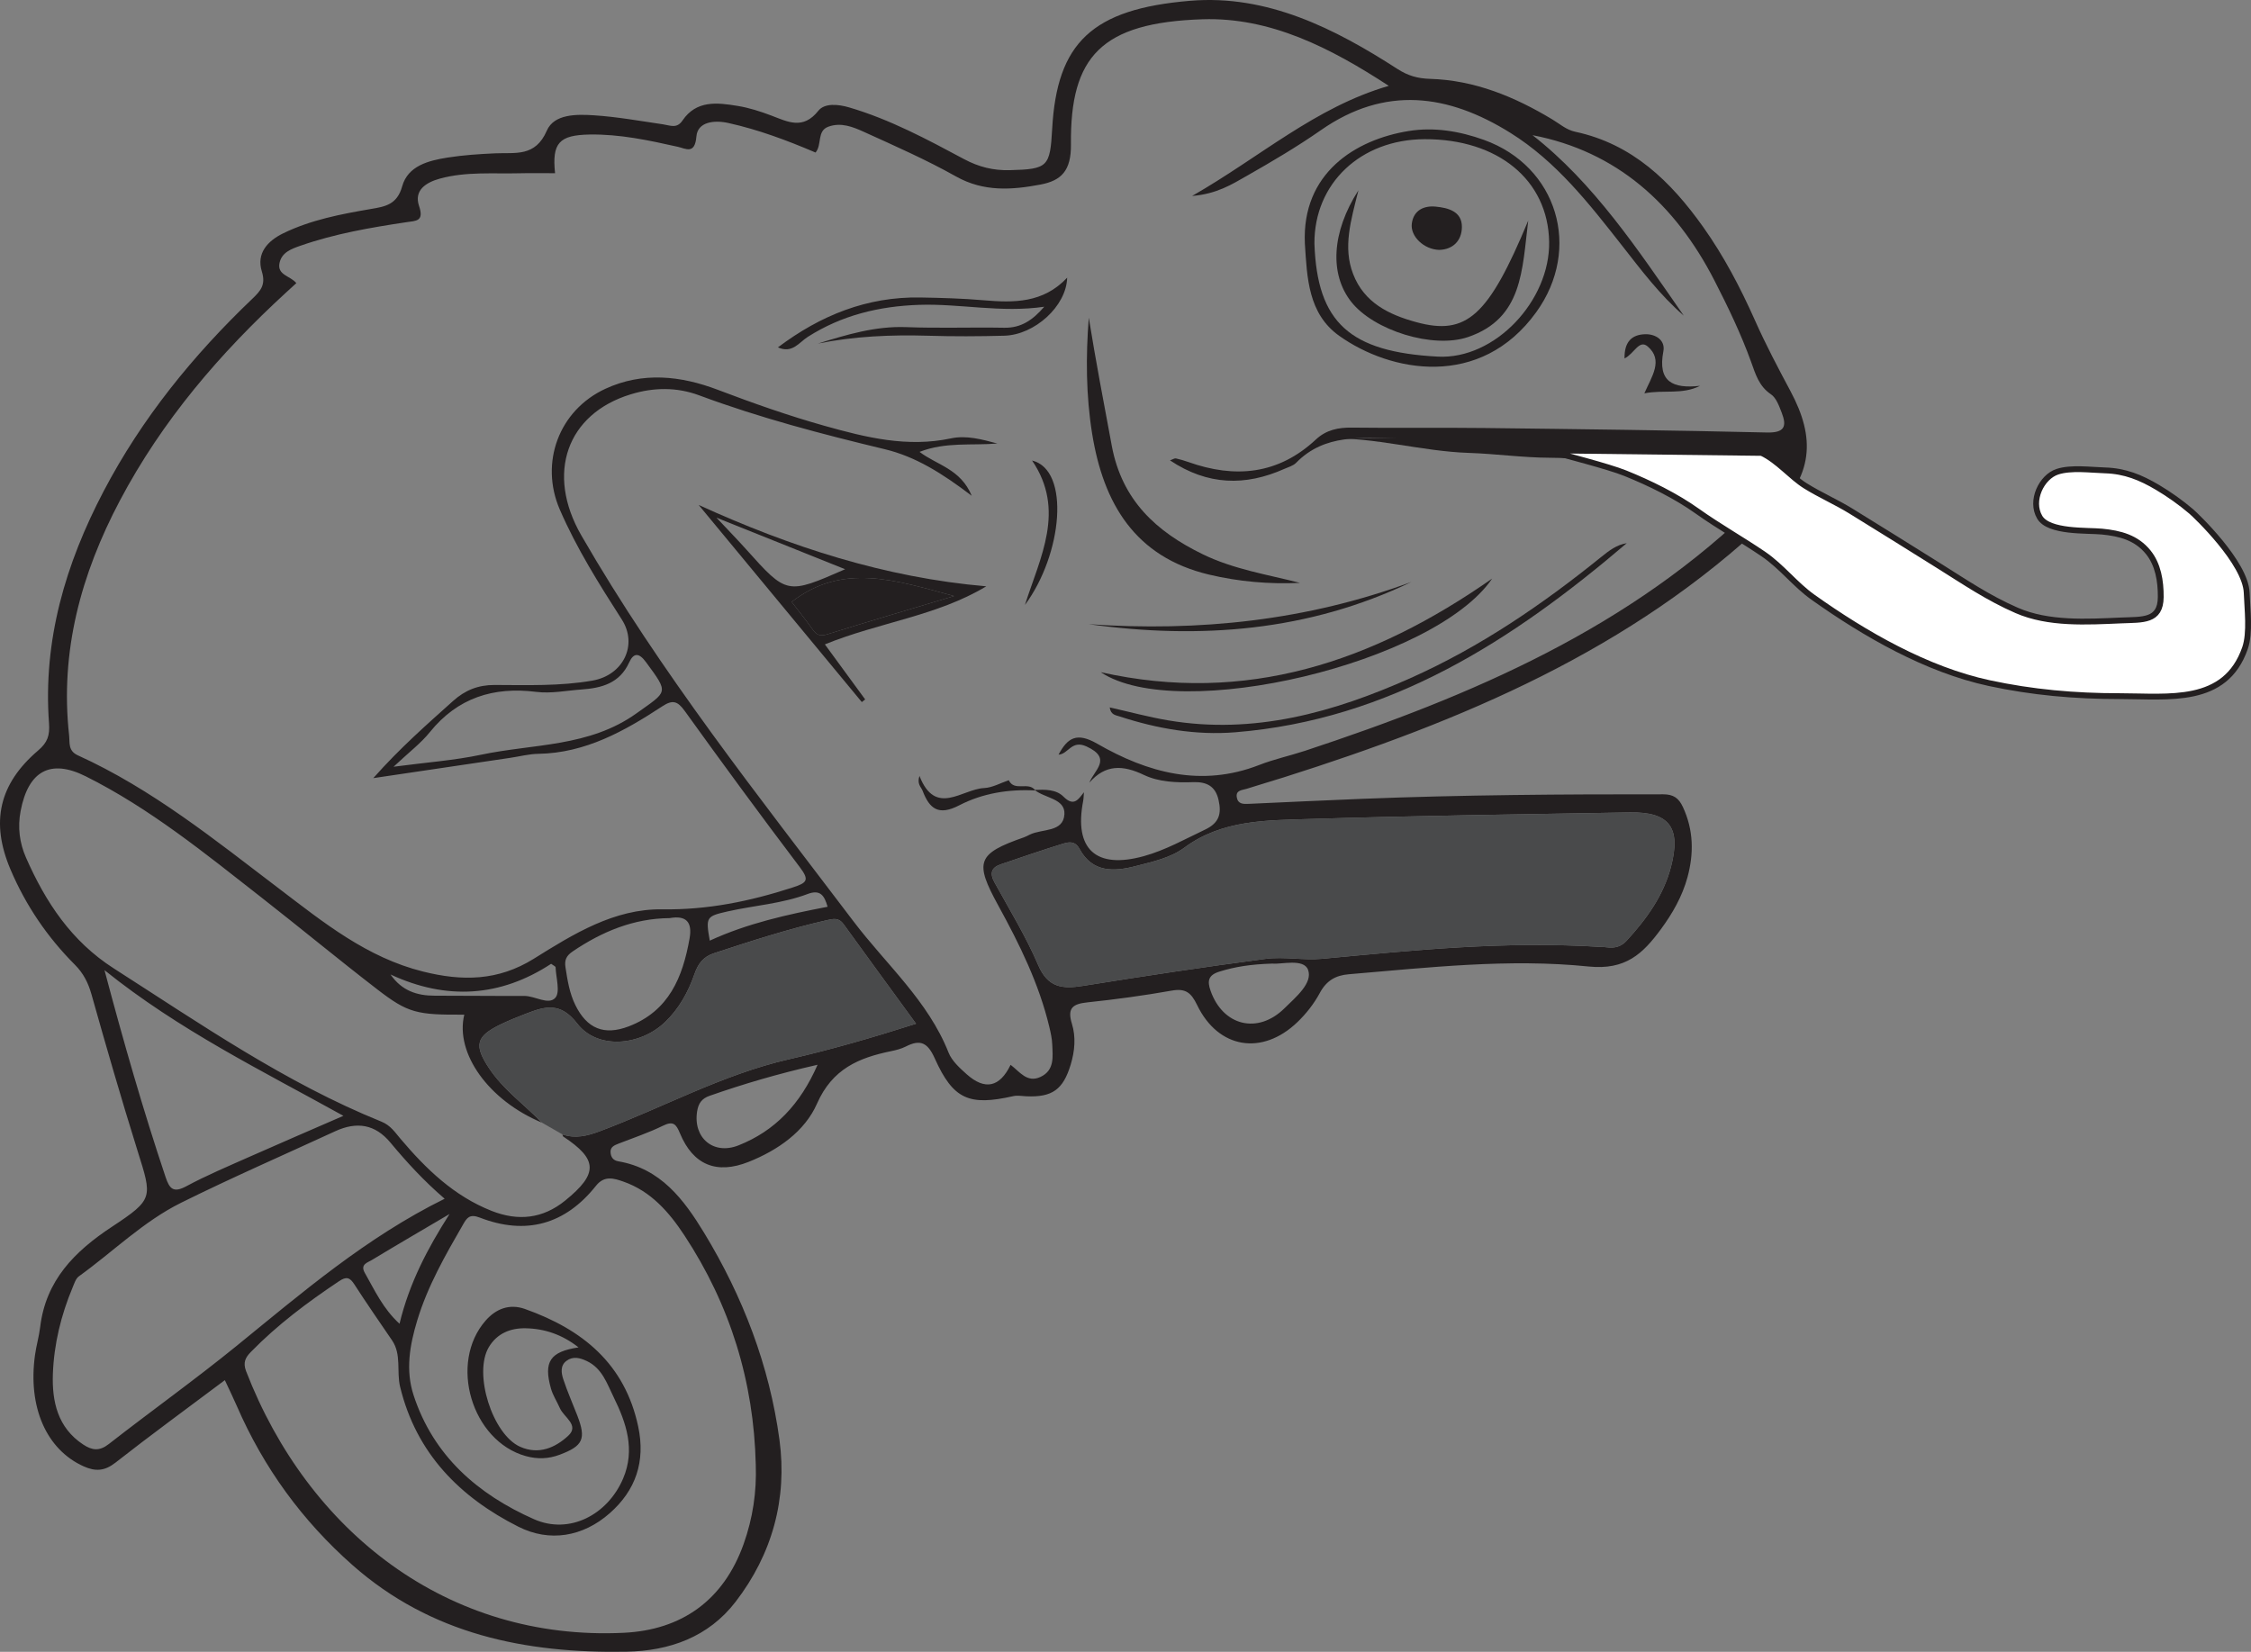 <?xml version="1.0" encoding="UTF-8"?>
<svg xmlns="http://www.w3.org/2000/svg" xmlns:xlink="http://www.w3.org/1999/xlink" width="386.31pt" height="283.518pt" viewBox="0 0 386.31 283.518" version="1.1">
<rect x="0" y="0" width="386.31" height="283.518" fill="#808080" stroke="none"/>
<defs>
<clipPath id="clip1">
  <path d="M 0 0 L 311 0 L 311 283.52 L 0 283.52 Z M 0 0 "/>
</clipPath>
<clipPath id="clip2">
  <path d="M 251 63 L 386.309 63 L 386.309 134 L 251 134 Z M 251 63 "/>
</clipPath>
</defs>
<g id="surface1">
<g clip-path="url(#clip1)" clip-rule="nonzero">
<path style=" stroke:none;fill-rule:evenodd;fill:rgb(13.73%,12.16%,12.549%);fill-opacity:1;" d="M 67.02 167.262 C 68.965 170.07 71.586 170.906 74.598 170.902 C 79.719 170.898 84.84 170.965 89.961 170.941 C 91.824 170.934 94.129 172.562 95.297 171.27 C 96.18 170.293 95.418 167.82 95.348 166.016 C 95.34 165.875 95.008 165.746 94.582 165.43 C 85.891 171.121 76.645 171.73 67.02 167.262 M 142.031 155.637 C 141.48 153.742 140.805 152.617 138.609 153.445 C 134.195 155.113 129.461 155.402 124.895 156.434 C 121.211 157.27 121.09 157.387 121.809 161.453 C 128.242 158.488 135.074 156.98 142.031 155.637 M 77.148 208.375 C 72.688 211.008 68.215 213.609 63.789 216.285 C 63.062 216.723 61.781 217.023 62.605 218.473 C 64.297 221.445 65.711 224.602 68.566 227.211 C 70.254 220.188 73.406 214.246 77.148 208.375 M 218.387 165.391 C 214.609 165.504 211.945 165.941 209.301 166.758 C 207.332 167.363 207.164 168.387 207.762 170.074 C 209.887 176.086 215.855 177.578 220.438 173.062 C 222.352 171.176 225.348 168.719 224.48 166.445 C 223.727 164.465 219.855 165.562 218.387 165.391 M 140.309 182.758 C 133.512 184.305 127.605 186.047 121.777 188.086 C 120.414 188.562 119.852 189.402 119.637 190.766 C 118.922 195.285 122.418 198.297 126.727 196.598 C 133.027 194.105 137.348 189.527 140.309 182.758 M 99.289 231.266 C 96.484 229.07 93.477 228.051 90.223 227.988 C 87.641 227.934 85.316 228.836 83.891 231.223 C 81.203 235.734 84.5 246.195 89.262 248.324 C 92.469 249.754 95.312 248.469 97.504 246.449 C 99.496 244.617 96.766 243.262 96.09 241.707 C 95.594 240.57 94.883 239.508 94.551 238.328 C 93.258 233.73 94.387 232.004 99.289 231.266 M 114.934 157.586 C 108.754 157.637 103.344 159.883 98.297 163.293 C 97.195 164.039 96.848 164.762 97.047 166.043 C 97.391 168.258 97.73 170.445 98.727 172.484 C 100.723 176.562 103.672 177.781 107.898 176.168 C 114.816 173.523 117.172 167.711 118.344 161.066 C 118.844 158.242 117.746 157.082 114.934 157.586 M 67.539 131.605 C 73.246 130.848 77.969 130.516 82.555 129.543 C 91.551 127.641 101.129 128.246 109.238 122.434 C 114.598 118.594 114.848 119.066 110.859 113.645 C 109.668 112.023 108.75 112.004 107.973 113.703 C 106.348 117.285 103.246 118.102 99.801 118.344 C 97.199 118.527 94.629 119.078 91.988 118.75 C 84.715 117.84 78.543 119.754 73.777 125.656 C 72.238 127.57 70.215 129.09 67.539 131.605 M 17.934 166.52 C 21.207 178.855 24.559 190.516 28.414 202.027 C 29.102 204.094 29.781 204.789 31.988 203.602 C 35.48 201.727 39.152 200.184 42.781 198.57 C 48.035 196.238 53.312 193.973 58.934 191.523 C 44.832 183.703 30.723 176.805 17.934 166.52 M 76.309 205.754 C 72.734 202.68 69.797 199.477 67 196.113 C 64.383 192.965 61.242 192.457 57.52 194.172 C 48.703 198.238 39.797 202.121 31.102 206.43 C 24.598 209.652 19.395 214.852 13.539 219.07 C 13 219.457 12.75 220.297 12.465 220.973 C 10.473 225.727 9.258 230.723 9.074 235.828 C 8.91 240.531 9.875 245.047 14.289 247.949 C 15.809 248.949 17.062 249.113 18.66 247.867 C 25.934 242.191 33.457 236.82 40.613 231.004 C 51.84 221.879 62.801 212.426 76.309 205.754 M 274.895 162.539 C 275.723 162.48 277.555 163.211 279.148 161.473 C 282.566 157.746 285.469 153.75 286.766 148.797 C 288.535 142.027 286.504 139.324 279.684 139.445 C 261.363 139.766 243.047 140.008 224.734 140.574 C 217.344 140.805 209.746 140.707 203.293 145.465 C 200.855 147.266 197.875 147.883 195.004 148.633 C 191.184 149.637 187.488 149.82 185.254 145.691 C 184.484 144.277 183.387 144.523 182.395 144.824 C 178.832 145.918 175.309 147.145 171.777 148.34 C 170.082 148.914 169.82 149.91 170.691 151.488 C 173.273 156.168 176.082 160.758 178.176 165.652 C 179.836 169.531 182.336 169.781 185.848 169.219 C 196.285 167.547 206.734 165.953 217.215 164.578 C 220.391 164.164 223.703 164.867 226.906 164.57 C 242.555 163.098 258.184 161.48 274.895 162.539 M 129.703 251.418 C 129.375 237.133 125.309 223.98 117.457 212.043 C 114.828 208.047 111.699 204.453 106.977 202.809 C 105.375 202.25 103.719 201.715 102.285 203.523 C 96.996 210.188 90.242 212.051 82.336 208.988 C 80.598 208.316 80.129 209.027 79.48 210.152 C 76.43 215.438 73.398 220.723 71.609 226.625 C 70.32 230.875 69.57 235.16 70.973 239.457 C 74.371 249.891 82.031 256.504 91.641 260.758 C 97.727 263.449 104.277 260.008 106.938 253.777 C 109.055 248.809 107.484 244.219 105.309 239.797 C 104.18 237.504 103.359 234.875 100.727 233.621 C 99.527 233.051 98.344 232.738 97.215 233.578 C 96.129 234.387 96.32 235.656 96.656 236.691 C 97.348 238.812 98.266 240.863 99.07 242.949 C 100.633 246.988 100.062 248.18 96.07 249.684 C 94.117 250.418 92.227 250.48 90.223 249.922 C 80.957 247.336 76.949 233.945 83.352 226.656 C 85.102 224.664 87.402 223.723 90.094 224.676 C 99.93 228.172 107.238 234.043 109.531 244.879 C 110.797 250.855 109.102 255.785 104.676 259.699 C 100.035 263.809 94.289 264.734 88.965 262.047 C 78.957 257.004 71.445 249.496 68.668 238.039 C 68.023 235.379 68.945 232.496 67.281 230.055 C 65.105 226.863 62.902 223.688 60.809 220.445 C 60.031 219.238 59.434 219.07 58.191 219.902 C 52.785 223.516 47.598 227.391 43.043 232.059 C 42.117 233.004 41.664 233.875 42.234 235.352 C 52.891 262.922 76.836 281.707 107.047 280.254 C 116.949 279.777 124.164 274.719 127.621 265.012 C 129.188 260.605 129.871 256.094 129.703 251.418 M 96.531 194.719 C 98.754 195.469 100.77 194.98 102.941 194.164 C 113.766 190.109 123.988 184.434 135.336 181.828 C 142.59 180.164 149.711 178.109 157.211 175.711 C 152.965 169.883 148.848 164.27 144.773 158.625 C 143.938 157.469 143.043 157.684 141.848 157.953 C 135.289 159.445 128.906 161.52 122.527 163.613 C 120.648 164.23 119.785 165.465 119.18 167.199 C 118.102 170.289 116.539 173.129 114.152 175.418 C 109.844 179.555 102.523 180.172 99.074 175.699 C 96.18 171.953 93.582 172.719 90.328 173.969 C 88.82 174.547 87.316 175.152 85.867 175.855 C 81.656 177.902 81.332 179.434 83.934 183.352 C 86.379 187.043 89.977 189.574 92.996 192.688 C 83.883 188.895 78.062 180.797 79.68 174.156 C 71.531 174.207 70.051 173.906 64.738 169.809 C 58.023 164.633 51.488 159.223 44.809 154 C 35.195 146.48 25.711 138.742 14.711 133.246 C 8.633 130.207 4.852 132.336 3.539 139.199 C 3.004 142.004 3.352 144.688 4.473 147.23 C 7.836 154.855 12.242 161.551 19.527 166.219 C 34.414 175.754 48.961 185.848 65.465 192.523 C 67.02 193.152 67.781 194.344 68.719 195.449 C 73.109 200.637 77.898 205.281 84.375 207.84 C 88.941 209.645 93.168 209.172 96.988 206.074 C 102.707 201.434 102.605 199 96.648 195.066 C 96.566 195.012 96.57 194.836 96.531 194.719 M 186.957 134.332 C 187.746 132.215 190.988 130.195 186.445 128.113 C 183.891 126.945 183.332 129.453 181.664 129.531 C 183.227 126.598 184.809 125.645 188.309 127.656 C 196.953 132.637 206.16 135.18 216.117 131.297 C 218.656 130.305 221.355 129.727 223.953 128.871 C 252.551 119.422 279.941 107.789 301.793 86.062 C 303.293 84.57 304.996 83.262 306.023 81.352 C 307.934 77.805 306.738 75.633 302.859 75.609 C 281.863 75.496 260.867 75.434 239.875 75.254 C 233.676 75.199 227.379 74.379 222.422 79.449 C 221.926 79.953 221.121 80.164 220.438 80.469 C 213.723 83.469 207.258 83.332 200.793 79.02 C 201.359 78.816 201.602 78.633 201.793 78.68 C 202.512 78.844 203.227 79.047 203.926 79.297 C 211.961 82.156 219.371 81.461 225.832 75.434 C 227.594 73.789 229.656 73.363 232.02 73.395 C 239.641 73.492 247.266 73.375 254.887 73.465 C 271.008 73.656 287.125 73.855 303.238 74.234 C 306.258 74.305 306.691 73.195 305.77 70.832 C 305.324 69.691 304.84 68.289 303.918 67.672 C 301.844 66.273 301.273 64.188 300.512 62.09 C 298.77 57.285 296.562 52.688 294.227 48.141 C 287.465 34.969 277.387 25.961 263.008 23.203 C 273.559 31.438 281.133 42.91 288.961 54.176 C 284.871 50.633 281.648 46.34 278.348 42.125 C 272.711 34.938 267.082 27.711 259.199 22.797 C 248.508 16.129 237.703 14.664 226.703 22.332 C 222.621 25.176 218.312 27.719 213.984 30.18 C 211.414 31.641 208.832 33.289 204.59 33.633 C 216.312 26.926 225.695 18.422 238.336 14.734 C 228.281 8.172 217.984 2.926 206.352 3.309 C 189.004 3.883 183.637 9.699 183.793 24.785 C 183.84 29.305 182.148 30.996 178.574 31.676 C 173.676 32.605 168.832 32.961 164.086 30.297 C 158.992 27.434 153.613 25.066 148.285 22.645 C 146.395 21.785 144.336 20.945 142.145 21.75 C 140.152 22.488 141.105 24.855 139.961 26.18 C 135.008 24.066 130.121 22.246 125.004 21.113 C 122.582 20.574 119.723 20.895 119.516 23.422 C 119.25 26.57 117.711 25.508 116.32 25.195 C 111.328 24.078 106.348 23.004 101.188 23.09 C 95.953 23.18 94.711 24.547 95.258 29.73 C 93.262 29.73 91.27 29.688 89.273 29.738 C 84.668 29.859 80.02 29.414 75.492 30.656 C 73.133 31.305 70.996 32.641 71.918 35.359 C 72.824 38.023 71.395 37.891 69.73 38.141 C 63.574 39.062 57.441 40.121 51.539 42.184 C 50.012 42.719 48.352 43.309 47.969 45.145 C 47.535 47.238 49.84 47.336 50.855 48.598 C 50.258 49.141 49.715 49.637 49.176 50.133 C 37.777 60.582 27.832 72.18 20.566 85.934 C 13.906 98.543 10.273 111.805 11.859 126.195 C 12 127.48 11.641 128.867 13.371 129.652 C 26.098 135.434 36.902 144.168 47.914 152.543 C 55.562 158.363 62.977 164.367 72.625 166.766 C 79.328 168.434 85.477 168.387 91.625 164.551 C 98.375 160.336 105.414 155.949 113.676 156.078 C 121.434 156.195 128.684 154.703 135.953 152.355 C 138.531 151.523 138.969 151.09 137.23 148.801 C 130.535 139.957 123.977 131.012 117.496 122.008 C 116.27 120.309 115.414 120.082 113.668 121.227 C 107.18 125.48 100.484 129.254 92.383 129.387 C 90.781 129.41 89.184 129.84 87.582 130.074 C 80.012 131.195 72.441 132.316 64.062 133.559 C 68.672 128.359 73.246 124.363 77.766 120.305 C 79.816 118.469 82.051 117.562 84.871 117.57 C 90.477 117.586 96.094 117.789 101.668 116.82 C 106.957 115.902 109.504 110.695 106.719 106.344 C 102.816 100.254 98.961 94.133 96.074 87.469 C 92.594 79.438 95.898 70.43 103.891 66.734 C 110.281 63.781 116.82 64.488 123.164 66.898 C 129.219 69.199 135.312 71.352 141.551 73.102 C 148.625 75.086 155.711 76.84 163.184 75.246 C 165.844 74.676 168.539 75.418 171.152 76.125 C 166.77 76.504 162.309 75.805 157.809 77.562 C 160.801 79.84 164.84 80.461 166.766 85.094 C 161.668 81.227 157.137 78.375 151.836 77.102 C 141.07 74.516 130.375 71.719 119.98 67.852 C 116.141 66.426 112.172 66.473 108.223 67.688 C 97.301 71.035 93.621 81.234 99.77 91.906 C 113.312 115.41 130.156 136.605 146.484 158.156 C 152.078 165.539 159.262 171.754 162.789 180.668 C 163.352 182.09 164.688 183.301 165.879 184.367 C 169.043 187.195 171.578 186.613 173.434 182.77 C 174.977 183.91 176.25 185.941 178.586 184.836 C 181.004 183.691 180.672 181.371 180.582 179.262 C 180.543 178.277 180.324 177.289 180.098 176.328 C 178.332 168.875 174.965 162.066 171.32 155.422 C 167.223 147.945 167.641 146.539 175.723 143.723 C 176.074 143.602 176.402 143.414 176.738 143.25 C 178.848 142.219 182.488 142.902 182.672 139.758 C 182.828 137.047 179.285 137.02 177.559 135.578 C 179.316 135.508 181.242 135.469 182.496 136.723 C 184.305 138.531 185.059 137.211 186.02 135.984 C 185.977 136.48 185.98 136.988 185.891 137.473 C 184.289 145.738 188.059 149.227 196.289 146.953 C 199.996 145.93 203.355 144.035 206.82 142.391 C 209.266 141.23 209.652 139.645 209.125 137.309 C 208.582 134.879 207.016 134.172 204.75 134.25 C 201.867 134.352 198.859 134.223 196.316 133.012 C 192.699 131.285 189.699 131.176 186.957 134.332 M 38.586 236.891 C 32.133 241.73 25.883 246.293 19.797 251.062 C 17.945 252.512 16.363 252.586 14.359 251.688 C 7.973 248.816 4.75 241.539 6.012 232.547 C 6.234 230.949 6.703 229.379 6.895 227.773 C 7.859 219.773 12.777 214.809 19.203 210.57 C 26.418 205.805 26.121 205.574 23.594 197.488 C 20.812 188.594 18.227 179.641 15.699 170.672 C 15.137 168.676 14.305 167.039 12.84 165.574 C 8.121 160.848 4.422 155.402 1.805 149.246 C -1.648 141.121 -0.191 134.566 6.547 128.812 C 8.152 127.445 8.566 126.254 8.41 124.117 C 7.363 109.891 11.254 96.758 17.797 84.289 C 24.359 71.777 33.148 60.973 43.328 51.258 C 44.734 49.914 45.648 48.879 44.934 46.582 C 43.977 43.5 45.898 41.363 48.617 40.039 C 53.371 37.73 58.504 36.754 63.652 35.871 C 66.086 35.457 68.148 35.137 69.02 31.984 C 69.996 28.469 73.531 27.562 76.797 27.047 C 79.504 26.617 82.262 26.441 85.004 26.316 C 88.457 26.16 91.867 26.984 93.844 22.426 C 95.102 19.527 98.988 19.602 101.961 19.793 C 105.93 20.051 109.871 20.766 113.812 21.344 C 115.02 21.523 116.152 22.125 117.117 20.699 C 119.512 17.152 123.109 17.609 126.594 18.18 C 128.543 18.496 130.469 19.117 132.324 19.816 C 135.188 20.895 137.793 22.344 140.441 19.012 C 141.496 17.688 143.77 17.859 145.746 18.441 C 152.73 20.496 159.094 23.91 165.445 27.309 C 167.965 28.656 170.457 29.281 173.289 29.207 C 179.855 29.047 180.207 28.617 180.57 22.129 C 181.387 7.355 187.383 1.535 204.281 0.133 C 217.461 -0.961 229.023 4.859 239.855 11.855 C 241.629 12.996 243.301 13.473 245.395 13.535 C 253.066 13.758 259.93 16.594 266.422 20.508 C 267.688 21.27 268.805 22.289 270.348 22.617 C 280.148 24.711 286.75 31.152 292.297 38.965 C 295.852 43.969 298.684 49.383 301.176 54.973 C 303.023 59.129 305.137 63.133 307.277 67.137 C 311.527 75.094 311.418 81.613 303.66 89.008 C 279.93 111.629 250.852 123.738 220.359 133.414 C 218.227 134.094 216.07 134.707 213.941 135.391 C 213.176 135.637 212.016 135.598 212.262 136.902 C 212.473 138.035 213.406 138.016 214.32 137.973 C 220.797 137.68 227.27 137.371 233.742 137.113 C 250.965 136.43 268.191 136.316 285.422 136.336 C 287.199 136.34 288.102 136.977 288.824 138.535 C 290.648 142.473 290.711 146.477 289.602 150.57 C 288.703 153.859 287.039 156.781 285.027 159.508 C 281.957 163.664 279.012 166.547 272.621 165.891 C 258.949 164.492 245.188 166.066 231.496 167.219 C 229.203 167.41 227.641 168.312 226.5 170.434 C 225.516 172.27 224.16 174 222.648 175.449 C 216.613 181.238 209.066 180.012 205.453 172.516 C 204.406 170.348 203.457 169.613 201.082 170.031 C 196.305 170.879 191.48 171.535 186.656 172.043 C 184.148 172.309 183.105 172.965 183.961 175.73 C 184.66 177.988 184.457 180.395 183.746 182.742 C 182.461 186.988 180.613 188.371 176.125 188.168 C 175.383 188.137 174.605 187.98 173.902 188.141 C 166.34 189.852 163.594 188.738 160.422 181.664 C 159.188 178.918 157.93 178.355 155.43 179.637 C 154.664 180.023 153.793 180.242 152.941 180.418 C 147.383 181.562 142.84 183.449 140.207 189.441 C 138.117 194.199 133.504 197.422 128.477 199.426 C 122.977 201.613 118.949 199.961 116.691 194.52 C 116.039 192.938 115.539 192.355 113.777 193.219 C 111.328 194.422 108.715 195.297 106.164 196.289 C 105.438 196.574 104.723 196.859 104.781 197.785 C 104.832 198.59 105.207 199.172 106.109 199.328 C 113.383 200.566 117.363 205.887 120.832 211.59 C 127.5 222.555 132.051 234.43 133.77 247.133 C 135.137 257.266 132.523 266.781 126.227 274.949 C 121.578 280.984 114.922 283.367 107.488 283.5 C 90.195 283.805 73.98 280.535 60.523 268.66 C 51.875 261.031 45.242 251.922 40.648 241.336 C 40.059 239.969 39.398 238.637 38.586 236.891 "/>
</g>
<path style=" stroke:none;fill-rule:evenodd;fill:rgb(28.781%,29.047%,29.591%);fill-opacity:1;" d="M 274.895 162.539 C 258.184 161.48 242.551 163.098 226.906 164.566 C 223.703 164.867 220.395 164.164 217.215 164.578 C 206.738 165.953 196.285 167.547 185.848 169.219 C 182.336 169.781 179.836 169.531 178.176 165.652 C 176.082 160.758 173.273 156.168 170.691 151.488 C 169.82 149.91 170.082 148.914 171.781 148.34 C 175.312 147.145 178.832 145.918 182.395 144.824 C 183.391 144.523 184.484 144.273 185.254 145.691 C 187.488 149.82 191.184 149.637 195.004 148.633 C 197.875 147.883 200.855 147.266 203.293 145.465 C 209.746 140.707 217.344 140.805 224.734 140.574 C 243.043 140.008 261.363 139.766 279.684 139.445 C 286.504 139.324 288.535 142.027 286.766 148.797 C 285.465 153.75 282.57 157.746 279.148 161.473 C 277.551 163.211 275.723 162.48 274.895 162.539 "/>
<path style=" stroke:none;fill-rule:evenodd;fill:rgb(28.781%,29.047%,29.591%);fill-opacity:1;" d="M 96.531 194.719 C 95.352 194.043 94.176 193.363 92.996 192.688 C 89.98 189.574 86.379 187.043 83.934 183.352 C 81.332 179.434 81.656 177.902 85.867 175.855 C 87.316 175.152 88.82 174.547 90.328 173.969 C 93.578 172.719 96.18 171.953 99.074 175.699 C 102.523 180.172 109.844 179.555 114.152 175.418 C 116.539 173.129 118.102 170.289 119.18 167.199 C 119.785 165.465 120.648 164.23 122.527 163.617 C 128.906 161.52 135.285 159.445 141.848 157.953 C 143.043 157.684 143.938 157.469 144.773 158.625 C 148.848 164.27 152.965 169.883 157.215 175.711 C 149.715 178.109 142.59 180.164 135.332 181.828 C 123.988 184.434 113.766 190.109 102.941 194.164 C 100.77 194.98 98.754 195.469 96.531 194.719 "/>
<path style=" stroke:none;fill-rule:evenodd;fill:rgb(13.73%,12.16%,12.549%);fill-opacity:1;" d="M 225.578 41.789 C 226.039 55.422 231.695 60.41 246.734 61.211 C 256.598 61.738 266.027 51.566 265.859 41.512 C 265.68 30.922 257.105 23.848 244.496 23.891 C 233.508 23.926 225.535 31.469 225.578 41.789 M 223.938 41.797 C 223.398 29.754 232.547 23.957 241.805 22.48 C 246.133 21.789 250.488 22.508 254.664 24.008 C 267.27 28.543 271.523 42.668 263.645 53.582 C 254.078 66.836 238.668 63.941 229.82 57.633 C 224.496 53.836 224.316 47.668 223.938 41.797 "/>
<path style=" stroke:none;fill-rule:evenodd;fill:rgb(13.73%,12.16%,12.549%);fill-opacity:1;" d="M 145.039 97.703 C 137.711 94.766 130.809 92 122.961 88.855 C 125.148 91.188 126.629 92.699 128.039 94.273 C 135.039 102.078 135.031 102.082 145.039 97.703 M 163.727 102.309 C 153.656 99.574 144.57 96.535 135.867 103.312 C 136.973 104.758 138.297 106.402 139.52 108.117 C 140.207 109.07 140.852 109.227 142.016 108.863 C 148.98 106.684 155.98 104.629 163.727 102.309 M 119.906 86.672 C 135.664 93.855 151.844 99.137 169.262 100.637 C 160.77 105.742 150.895 106.809 141.562 110.602 C 143.883 113.77 146.18 116.91 148.477 120.051 C 148.285 120.199 148.094 120.352 147.902 120.504 C 138.57 109.227 129.238 97.949 119.906 86.672 "/>
<path style=" stroke:none;fill-rule:evenodd;fill:rgb(13.73%,12.16%,12.549%);fill-opacity:1;" d="M 223.105 100.047 C 217.812 100.289 212.602 99.84 207.488 98.625 C 194.785 95.602 189.371 86.434 187.434 74.461 C 186.367 67.852 186.336 61.199 186.855 54.531 C 188.043 61.898 189.434 69.203 190.801 76.516 C 192.551 85.875 198.43 91.258 206.441 95.148 C 211.727 97.719 217.484 98.609 223.105 100.047 "/>
<path style=" stroke:none;fill-rule:evenodd;fill:rgb(13.73%,12.16%,12.549%);fill-opacity:1;" d="M 179.211 52.648 C 171.785 53.734 164.797 52.086 157.746 52.324 C 150.84 52.555 144.473 54.105 138.648 57.809 C 137.109 58.789 135.977 60.727 133.504 59.625 C 140.801 54.133 148.781 50.902 157.945 51.062 C 161.555 51.125 165.176 51.223 168.773 51.535 C 173.977 51.98 179.02 52.051 183.145 47.66 C 183.016 52.555 177.551 57.484 172.359 57.621 C 168 57.738 163.625 57.758 159.266 57.625 C 152.918 57.438 146.617 57.707 140.363 58.969 C 145.316 57.445 150.219 55.945 155.52 56.148 C 161.121 56.363 166.738 56.152 172.348 56.254 C 175.25 56.305 177.234 54.938 179.211 52.648 "/>
<path style=" stroke:none;fill-rule:evenodd;fill:rgb(13.73%,12.16%,12.549%);fill-opacity:1;" d="M 279.176 93.234 C 259.621 109.914 238.559 123.543 211.996 125.688 C 205.23 126.234 198.602 125.082 192.148 122.973 C 191.441 122.738 190.637 122.711 190.445 121.422 C 193.867 122.188 197.16 123.086 200.504 123.648 C 215.223 126.129 228.883 122.277 242.133 116.359 C 254.035 111.043 264.711 103.75 274.816 95.582 C 276.129 94.523 277.449 93.5 279.176 93.234 "/>
<path style=" stroke:none;fill-rule:evenodd;fill:rgb(13.73%,12.16%,12.549%);fill-opacity:1;" d="M 188.91 115.375 C 213.848 120.957 235.574 113.648 256.078 99.309 C 246.191 113.832 202.188 124.266 188.91 115.375 "/>
<path style=" stroke:none;fill-rule:evenodd;fill:rgb(13.73%,12.16%,12.549%);fill-opacity:1;" d="M 186.832 107.137 C 205.789 108.449 224.312 106.512 242.227 99.883 C 224.586 108.363 205.98 109.781 186.832 107.137 "/>
<path style=" stroke:none;fill-rule:evenodd;fill:rgb(13.73%,12.16%,12.549%);fill-opacity:1;" d="M 278.797 61.523 C 278.746 58.719 279.992 57.43 282.348 57.367 C 284.203 57.32 285.816 58.445 285.465 60.281 C 284.453 65.539 287.055 66.746 291.758 66.223 C 288.66 67.789 285.57 66.859 282.199 67.512 C 283.465 64.617 285.504 61.82 282.781 59.473 C 281.297 58.195 280.449 60.73 278.797 61.523 "/>
<path style=" stroke:none;fill-rule:evenodd;fill:rgb(13.73%,12.16%,12.549%);fill-opacity:1;" d="M 175.895 103.836 C 178.512 95.625 182.93 87.59 177.121 79.043 C 183.723 80.66 182.34 95.148 175.895 103.836 "/>
<path style=" stroke:none;fill-rule:evenodd;fill:rgb(13.73%,12.16%,12.549%);fill-opacity:1;" d="M 173.125 133.918 C 174.082 135.953 176.562 134.055 177.676 135.68 C 173.113 135.426 168.609 136.16 164.637 138.219 C 161.07 140.07 159.52 138.84 158.332 135.723 C 158.082 135.07 157.332 134.59 157.793 133.18 C 160.555 140.223 165.078 135.445 168.898 135.262 C 170.328 135.191 171.719 134.387 173.125 133.918 "/>
<path style=" stroke:none;fill-rule:evenodd;fill:rgb(13.73%,12.16%,12.549%);fill-opacity:1;" d="M 163.727 102.309 C 155.98 104.629 148.98 106.684 142.016 108.863 C 140.852 109.227 140.207 109.074 139.52 108.117 C 138.297 106.402 136.973 104.758 135.867 103.312 C 144.57 96.535 153.656 99.574 163.727 102.309 "/>
<path style=" stroke:none;fill-rule:evenodd;fill:rgb(13.73%,12.16%,12.549%);fill-opacity:1;" d="M 262.27 37.867 C 261.215 46.32 261.352 54.633 251.949 57.848 C 245.926 59.91 235.746 56.715 231.879 51.785 C 228.18 47.066 228.492 39.906 233.129 32.668 C 231.824 37.891 230.445 42.426 232.215 47.023 C 234.113 51.973 238.391 54.023 243.051 55.293 C 251.703 57.656 255.457 54.262 262.27 37.867 "/>
<path style=" stroke:none;fill-rule:evenodd;fill:rgb(13.73%,12.16%,12.549%);fill-opacity:1;" d="M 246.996 42.891 C 244.352 42.82 241.992 40.543 242.293 38.355 C 242.609 36.035 244.43 35.273 246.383 35.465 C 248.473 35.664 250.91 36.254 250.887 38.961 C 250.867 41.289 249.375 42.828 246.996 42.891 "/>
<path style=" stroke:none;fill-rule:evenodd;fill:rgb(13.73%,12.16%,12.549%);fill-opacity:1;" d="M 227.902 75.238 C 236.023 75.047 244.012 77.473 252.094 77.738 C 256.734 77.891 261.309 78.551 266.023 78.57 C 270.242 78.59 274.387 79.113 278.484 79.496 C 284.18 80.027 290.066 80.188 295.805 80.41 C 299.664 80.562 303.691 80.57 307.547 80.379 C 307.441 78.715 307.902 76.711 307.902 74.902 Z M 227.902 75.238 "/>
<path style=" stroke:none;fill-rule:nonzero;fill:rgb(100%,100%,100%);fill-opacity:1;" d="M 265.57 77.301 C 268.57 78.176 275.98 80.035 278.926 81.223 C 283.129 82.918 287.617 85.125 291.281 87.734 C 294.977 90.363 298.965 92.609 302.621 95.098 C 305.816 97.277 308.043 100.305 311.133 102.504 C 320.043 108.836 330.652 114.945 341.398 117.254 C 348.766 118.836 356.012 119.488 363.766 119.488 C 372.172 119.488 381.906 120.984 385.285 111.23 C 386.191 108.605 385.668 104.551 385.57 101.75 C 385.387 96.582 376.824 88.445 376.055 87.789 C 374.262 86.258 372.254 84.84 370.27 83.66 C 367.379 81.945 364.688 80.844 361.266 80.738 C 358.742 80.66 355.434 80.199 353.082 80.969 C 350.375 81.852 348.371 85.941 350.051 88.781 C 351.605 91.414 358.172 90.996 360.727 91.242 C 363.852 91.547 366.648 92.277 368.684 94.801 C 370.363 96.879 370.844 99.711 370.82 102.488 C 370.785 106.676 367.711 106.336 364.074 106.492 C 358.133 106.75 351.555 107.152 346.102 104.773 C 341.191 102.637 337.188 99.898 332.832 97.172 C 327.668 93.945 322.805 90.891 317.582 87.684 C 315.137 86.18 312.281 84.926 309.824 83.387 C 307.336 81.832 305.137 79.074 302.32 77.738 Z M 265.57 77.301 "/>
<g clip-path="url(#clip2)" clip-rule="nonzero">
<path style="fill:none;stroke-width:1;stroke-linecap:butt;stroke-linejoin:miter;stroke:rgb(13.73%,12.16%,12.549%);stroke-opacity:1;stroke-miterlimit:10;" d="M 0.001 -0.001 C 3.001 -0.876 10.411 -2.736 13.356 -3.923 C 17.559 -5.618 22.048 -7.825 25.712 -10.435 C 29.407 -13.064 33.395 -15.31 37.052 -17.798 C 40.247 -19.978 42.473 -23.005 45.563 -25.204 C 54.473 -31.536 65.083 -37.646 75.829 -39.954 C 83.196 -41.536 90.442 -42.189 98.196 -42.189 C 106.602 -42.189 116.337 -43.685 119.716 -33.931 C 120.622 -31.306 120.098 -27.251 120.001 -24.451 C 119.817 -19.283 111.255 -11.146 110.485 -10.49 C 108.692 -8.958 106.684 -7.54 104.7 -6.361 C 101.809 -4.646 99.118 -3.544 95.696 -3.439 C 93.173 -3.361 89.864 -2.9 87.513 -3.669 C 84.805 -4.552 82.802 -8.642 84.481 -11.482 C 86.036 -14.115 92.602 -13.697 95.157 -13.943 C 98.282 -14.247 101.079 -14.978 103.114 -17.501 C 104.794 -19.579 105.274 -22.411 105.251 -25.189 C 105.216 -29.376 102.141 -29.036 98.505 -29.193 C 92.563 -29.451 85.985 -29.853 80.532 -27.474 C 75.622 -25.337 71.618 -22.599 67.263 -19.872 C 62.098 -16.646 57.235 -13.591 52.013 -10.384 C 49.567 -8.88 46.712 -7.626 44.255 -6.087 C 41.766 -4.533 39.567 -1.775 36.751 -0.439 Z M 0.001 -0.001 " transform="matrix(1,0,0,-1,265.57,77.299)"/>
</g>
</g>
</svg>
